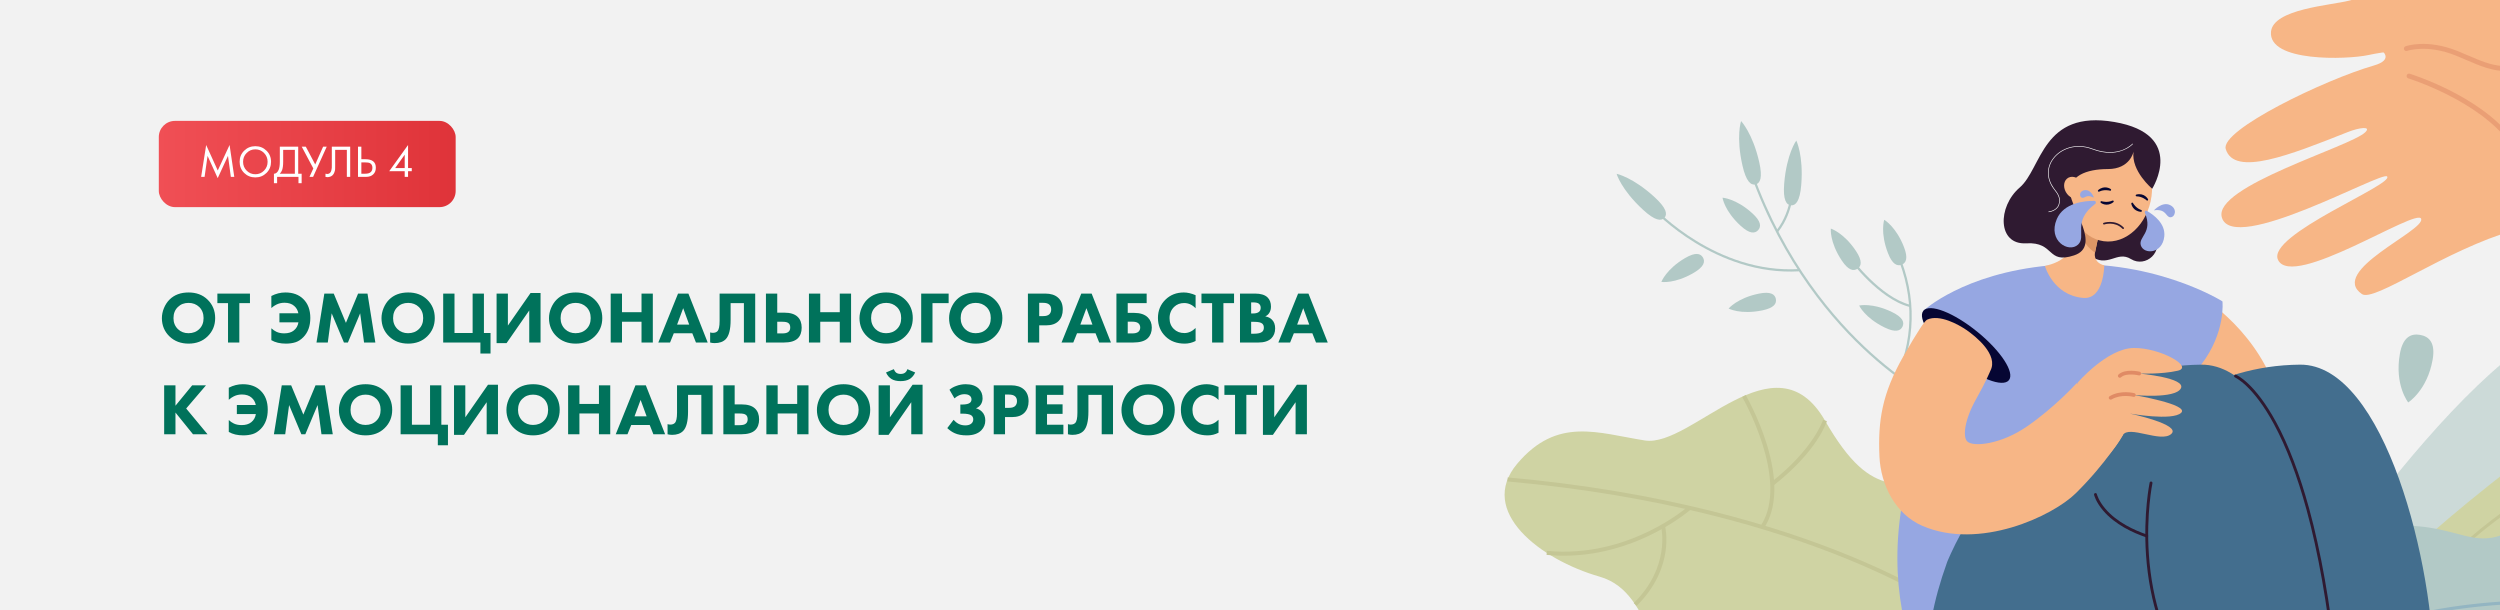 <?xml version="1.0" encoding="UTF-8"?> <svg xmlns="http://www.w3.org/2000/svg" width="1090" height="266" viewBox="0 0 1090 266" fill="none"><rect x="0" y="0" width="1090" height="266" fill="#333333" stroke="none"/> <g clip-path="url(#clip0_208_405)"> <rect width="1090" height="266" fill="#F2F2F2"></rect> <path d="M82.23 127.517C85.601 127.517 88.353 128.552 90.486 130.621C92.705 132.776 93.814 135.464 93.814 138.685C93.814 141.864 92.705 144.53 90.486 146.685C88.332 148.776 85.58 149.821 82.23 149.821C78.86 149.821 76.086 148.776 73.91 146.685C72.865 145.704 72.044 144.53 71.446 143.165C70.87 141.778 70.582 140.306 70.582 138.749C70.582 137.256 70.881 135.784 71.478 134.333C72.097 132.861 72.897 131.634 73.878 130.653C75.969 128.562 78.753 127.517 82.23 127.517ZM82.198 132.061C80.3 132.061 78.742 132.669 77.526 133.885C76.268 135.101 75.638 136.712 75.638 138.717C75.638 140.637 76.289 142.237 77.59 143.517C78.828 144.69 80.353 145.277 82.166 145.277C84.108 145.277 85.686 144.669 86.902 143.453C88.14 142.258 88.758 140.669 88.758 138.685C88.758 136.722 88.14 135.122 86.902 133.885C85.644 132.669 84.076 132.061 82.198 132.061ZM108.984 132.157H104.344V149.341H99.415V132.157H94.775V127.997H108.984V132.157ZM118.307 148.317V143.133C119.032 143.794 119.758 144.296 120.483 144.637C121.443 145.106 122.584 145.341 123.907 145.341C125.678 145.341 127.075 144.925 128.099 144.093C129.208 143.218 129.88 142.034 130.115 140.541H121.827V136.573H130.083C129.827 135.272 129.23 134.216 128.291 133.405C127.246 132.466 125.827 131.997 124.035 131.997C122.755 131.997 121.582 132.264 120.515 132.797C119.832 133.117 119.096 133.618 118.307 134.301V129.053C120.27 128.029 122.307 127.517 124.419 127.517C127.704 127.517 130.307 128.466 132.227 130.365C134.275 132.37 135.299 135.122 135.299 138.621C135.299 142.141 134.286 144.936 132.259 147.005C131.171 148.114 130.008 148.861 128.771 149.245C127.534 149.629 126.158 149.821 124.643 149.821C122.126 149.821 120.014 149.32 118.307 148.317ZM142.917 149.341H137.989L141.413 127.997H145.509L150.821 140.765L156.133 127.997H160.229L163.653 149.341H158.725L157.029 136.605L151.685 149.341H149.957L144.613 136.605L142.917 149.341ZM177.98 127.517C181.351 127.517 184.103 128.552 186.236 130.621C188.455 132.776 189.564 135.464 189.564 138.685C189.564 141.864 188.455 144.53 186.236 146.685C184.082 148.776 181.33 149.821 177.98 149.821C174.61 149.821 171.836 148.776 169.66 146.685C168.615 145.704 167.794 144.53 167.196 143.165C166.62 141.778 166.332 140.306 166.332 138.749C166.332 137.256 166.631 135.784 167.228 134.333C167.847 132.861 168.647 131.634 169.628 130.653C171.719 128.562 174.503 127.517 177.98 127.517ZM177.948 132.061C176.05 132.061 174.492 132.669 173.276 133.885C172.018 135.101 171.388 136.712 171.388 138.717C171.388 140.637 172.039 142.237 173.34 143.517C174.578 144.69 176.103 145.277 177.916 145.277C179.858 145.277 181.436 144.669 182.652 143.453C183.89 142.258 184.508 140.669 184.508 138.685C184.508 136.722 183.89 135.122 182.652 133.885C181.394 132.669 179.826 132.061 177.948 132.061ZM193.231 149.341V127.997H198.159V145.181H206.063V127.997H210.991V145.181H213.871V154.141H209.455V149.341H193.231ZM216.512 127.997H221.44V141.949L231.328 127.741H235.68V149.341H230.752V135.357L220.864 149.597H216.512V127.997ZM251.012 127.517C254.382 127.517 257.134 128.552 259.268 130.621C261.486 132.776 262.596 135.464 262.596 138.685C262.596 141.864 261.486 144.53 259.268 146.685C257.113 148.776 254.361 149.821 251.012 149.821C247.641 149.821 244.868 148.776 242.692 146.685C241.646 145.704 240.825 144.53 240.228 143.165C239.652 141.778 239.364 140.306 239.364 138.749C239.364 137.256 239.662 135.784 240.26 134.333C240.878 132.861 241.678 131.634 242.66 130.653C244.75 128.562 247.534 127.517 251.012 127.517ZM250.98 132.061C249.081 132.061 247.524 132.669 246.308 133.885C245.049 135.101 244.42 136.712 244.42 138.717C244.42 140.637 245.07 142.237 246.372 143.517C247.609 144.69 249.134 145.277 250.948 145.277C252.889 145.277 254.468 144.669 255.684 143.453C256.921 142.258 257.54 140.669 257.54 138.685C257.54 136.722 256.921 135.122 255.684 133.885C254.425 132.669 252.857 132.061 250.98 132.061ZM271.19 127.997V136.125H279.702V127.997H284.63V149.341H279.702V140.285H271.19V149.341H266.262V127.997H271.19ZM303.437 149.341L301.837 145.309H293.773L292.141 149.341H287.021L295.629 127.997H300.141L308.557 149.341H303.437ZM295.213 141.533H300.493L297.869 134.365L295.213 141.533ZM313.749 127.997H329.269V149.341H324.341V132.157H318.549V139.485C318.549 143.645 317.834 146.45 316.405 147.901C315.274 149.032 313.674 149.597 311.605 149.597C310.922 149.597 310.261 149.512 309.621 149.341V144.925C309.962 145.053 310.367 145.117 310.837 145.117C311.669 145.117 312.319 144.882 312.789 144.413C313.429 143.773 313.749 142.28 313.749 139.933V127.997ZM333.949 149.341V127.997H338.877V136.317H341.885C344.531 136.317 346.483 136.914 347.741 138.109C348.936 139.24 349.533 140.818 349.533 142.845C349.533 144.872 348.957 146.44 347.805 147.549C346.547 148.744 344.52 149.341 341.725 149.341H333.949ZM338.877 140.285V145.373H341.053C342.227 145.373 343.08 145.181 343.613 144.797C344.232 144.392 344.541 143.73 344.541 142.813C344.541 141.832 344.243 141.16 343.645 140.797C343.176 140.456 342.323 140.285 341.085 140.285H338.877ZM357.627 127.997V136.125H366.139V127.997H371.067V149.341H366.139V140.285H357.627V149.341H352.699V127.997H357.627ZM386.387 127.517C389.757 127.517 392.509 128.552 394.643 130.621C396.861 132.776 397.971 135.464 397.971 138.685C397.971 141.864 396.861 144.53 394.643 146.685C392.488 148.776 389.736 149.821 386.387 149.821C383.016 149.821 380.243 148.776 378.067 146.685C377.021 145.704 376.2 144.53 375.603 143.165C375.027 141.778 374.739 140.306 374.739 138.749C374.739 137.256 375.037 135.784 375.635 134.333C376.253 132.861 377.053 131.634 378.035 130.653C380.125 128.562 382.909 127.517 386.387 127.517ZM386.355 132.061C384.456 132.061 382.899 132.669 381.683 133.885C380.424 135.101 379.795 136.712 379.795 138.717C379.795 140.637 380.445 142.237 381.747 143.517C382.984 144.69 384.509 145.277 386.323 145.277C388.264 145.277 389.843 144.669 391.059 143.453C392.296 142.258 392.915 140.669 392.915 138.685C392.915 136.722 392.296 135.122 391.059 133.885C389.8 132.669 388.232 132.061 386.355 132.061ZM413.605 127.997V132.157H406.565V149.341H401.637V127.997H413.605ZM425.449 127.517C428.82 127.517 431.572 128.552 433.705 130.621C435.924 132.776 437.033 135.464 437.033 138.685C437.033 141.864 435.924 144.53 433.705 146.685C431.55 148.776 428.798 149.821 425.449 149.821C422.078 149.821 419.305 148.776 417.129 146.685C416.084 145.704 415.262 144.53 414.665 143.165C414.089 141.778 413.801 140.306 413.801 138.749C413.801 137.256 414.1 135.784 414.697 134.333C415.316 132.861 416.116 131.634 417.097 130.653C419.188 128.562 421.972 127.517 425.449 127.517ZM425.417 132.061C423.518 132.061 421.961 132.669 420.745 133.885C419.486 135.101 418.857 136.712 418.857 138.717C418.857 140.637 419.508 142.237 420.809 143.517C422.046 144.69 423.572 145.277 425.385 145.277C427.326 145.277 428.905 144.669 430.121 143.453C431.358 142.258 431.977 140.669 431.977 138.685C431.977 136.722 431.358 135.122 430.121 133.885C428.862 132.669 427.294 132.061 425.417 132.061ZM448.168 127.997H455.688C458.099 127.997 459.965 128.584 461.288 129.757C462.675 130.973 463.368 132.701 463.368 134.941C463.368 137.032 462.76 138.706 461.544 139.965C460.307 141.224 458.493 141.853 456.104 141.853H453.096V149.341H448.168V127.997ZM453.096 132.029V137.821H454.856C456.072 137.821 456.957 137.554 457.512 137.021C458.045 136.488 458.312 135.784 458.312 134.909C458.312 134.013 458.045 133.32 457.512 132.829C456.957 132.296 456.04 132.029 454.76 132.029H453.096ZM479.25 149.341L477.65 145.309H469.586L467.954 149.341H462.834L471.442 127.997H475.954L484.37 149.341H479.25ZM471.026 141.533H476.306L473.682 134.365L471.026 141.533ZM486.762 149.341V127.997H499.946V132.157H491.69V136.413H494.442C497.108 136.413 499.114 137.074 500.458 138.397C501.61 139.549 502.186 141.032 502.186 142.845C502.186 144.744 501.61 146.269 500.458 147.421C499.178 148.701 497.034 149.341 494.026 149.341H486.762ZM491.69 145.373H493.642C494.836 145.373 495.722 145.149 496.298 144.701C496.852 144.21 497.13 143.581 497.13 142.813C497.13 141.938 496.81 141.277 496.17 140.829C495.636 140.445 494.794 140.253 493.642 140.253H491.69V145.373ZM521.28 143.005V148.669C519.765 149.437 518.197 149.821 516.576 149.821C513.098 149.821 510.304 148.786 508.192 146.717C505.973 144.562 504.864 141.864 504.864 138.621C504.864 135.421 505.973 132.744 508.192 130.589C510.304 128.541 512.96 127.517 516.16 127.517C517.738 127.517 519.445 127.912 521.28 128.701V134.397C519.85 132.882 518.186 132.125 516.288 132.125C514.538 132.125 513.088 132.68 511.936 133.789C510.592 135.09 509.92 136.733 509.92 138.717C509.92 140.658 510.538 142.226 511.776 143.421C512.97 144.616 514.506 145.213 516.384 145.213C518.154 145.213 519.786 144.477 521.28 143.005ZM538.046 132.157H533.406V149.341H528.478V132.157H523.838V127.997H538.046V132.157ZM540.637 127.997H547.165C549.639 127.997 551.453 128.541 552.605 129.629C553.629 130.61 554.141 131.954 554.141 133.661C554.141 134.728 553.906 135.634 553.437 136.381C553.01 137.085 552.413 137.608 551.645 137.949C552.839 138.141 553.821 138.621 554.589 139.389C555.506 140.306 555.965 141.576 555.965 143.197C555.965 144.968 555.41 146.408 554.301 147.517C553.042 148.733 551.165 149.341 548.669 149.341H540.637V127.997ZM545.501 131.837V136.669H546.301C547.41 136.669 548.242 136.466 548.797 136.061C549.373 135.656 549.661 135.026 549.661 134.173C549.661 133.405 549.383 132.808 548.829 132.381C548.359 132.018 547.506 131.837 546.269 131.837H545.501ZM545.501 140.317V145.501H546.685C548.498 145.501 549.714 145.213 550.333 144.637C550.802 144.21 551.037 143.613 551.037 142.845C551.037 142.098 550.813 141.522 550.365 141.117C549.789 140.584 548.615 140.317 546.845 140.317H545.501ZM573.781 149.341L572.181 145.309H564.117L562.485 149.341H557.365L565.973 127.997H570.485L578.901 149.341H573.781ZM565.557 141.533H570.837L568.213 134.365L565.557 141.533ZM76.502 167.997V176.893L83.798 167.997H89.814L81.174 178.109L90.486 189.341H84.15L76.502 179.869V189.341H71.574V167.997H76.502ZM99.745 188.317V183.133C100.47 183.794 101.195 184.296 101.921 184.637C102.881 185.106 104.022 185.341 105.345 185.341C107.115 185.341 108.513 184.925 109.537 184.093C110.646 183.218 111.318 182.034 111.553 180.541H103.265V176.573H111.521C111.265 175.272 110.667 174.216 109.729 173.405C108.683 172.466 107.265 171.997 105.473 171.997C104.193 171.997 103.019 172.264 101.953 172.797C101.27 173.117 100.534 173.618 99.745 174.301V169.053C101.707 168.029 103.745 167.517 105.857 167.517C109.142 167.517 111.745 168.466 113.665 170.365C115.713 172.37 116.737 175.122 116.737 178.621C116.737 182.141 115.723 184.936 113.697 187.005C112.609 188.114 111.446 188.861 110.209 189.245C108.971 189.629 107.595 189.821 106.081 189.821C103.563 189.821 101.451 189.32 99.745 188.317ZM124.354 189.341H119.426L122.85 167.997H126.946L132.258 180.765L137.57 167.997H141.666L145.09 189.341H140.162L138.466 176.605L133.122 189.341H131.394L126.05 176.605L124.354 189.341ZM159.418 167.517C162.788 167.517 165.54 168.552 167.674 170.621C169.892 172.776 171.002 175.464 171.002 178.685C171.002 181.864 169.892 184.53 167.674 186.685C165.519 188.776 162.767 189.821 159.418 189.821C156.047 189.821 153.274 188.776 151.098 186.685C150.052 185.704 149.231 184.53 148.634 183.165C148.058 181.778 147.77 180.306 147.77 178.749C147.77 177.256 148.068 175.784 148.666 174.333C149.284 172.861 150.084 171.634 151.066 170.653C153.156 168.562 155.94 167.517 159.418 167.517ZM159.386 172.061C157.487 172.061 155.93 172.669 154.714 173.885C153.455 175.101 152.826 176.712 152.826 178.717C152.826 180.637 153.476 182.237 154.778 183.517C156.015 184.69 157.54 185.277 159.354 185.277C161.295 185.277 162.874 184.669 164.09 183.453C165.327 182.258 165.946 180.669 165.946 178.685C165.946 176.722 165.327 175.122 164.09 173.885C162.831 172.669 161.263 172.061 159.386 172.061ZM174.668 189.341V167.997H179.596V185.181H187.5V167.997H192.428V185.181H195.308V194.141H190.892V189.341H174.668ZM197.949 167.997H202.877V181.949L212.765 167.741H217.117V189.341H212.189V175.357L202.301 189.597H197.949V167.997ZM232.449 167.517C235.82 167.517 238.572 168.552 240.705 170.621C242.924 172.776 244.033 175.464 244.033 178.685C244.033 181.864 242.924 184.53 240.705 186.685C238.55 188.776 235.798 189.821 232.449 189.821C229.078 189.821 226.305 188.776 224.129 186.685C223.084 185.704 222.262 184.53 221.665 183.165C221.089 181.778 220.801 180.306 220.801 178.749C220.801 177.256 221.1 175.784 221.697 174.333C222.316 172.861 223.116 171.634 224.097 170.653C226.188 168.562 228.972 167.517 232.449 167.517ZM232.417 172.061C230.518 172.061 228.961 172.669 227.745 173.885C226.486 175.101 225.857 176.712 225.857 178.717C225.857 180.637 226.508 182.237 227.809 183.517C229.046 184.69 230.572 185.277 232.385 185.277C234.326 185.277 235.905 184.669 237.121 183.453C238.358 182.258 238.977 180.669 238.977 178.685C238.977 176.722 238.358 175.122 237.121 173.885C235.862 172.669 234.294 172.061 232.417 172.061ZM252.627 167.997V176.125H261.139V167.997H266.067V189.341H261.139V180.285H252.627V189.341H247.699V167.997H252.627ZM284.875 189.341L283.275 185.309H275.211L273.579 189.341H268.459L277.067 167.997H281.579L289.995 189.341H284.875ZM276.651 181.533H281.931L279.307 174.365L276.651 181.533ZM295.186 167.997H310.706V189.341H305.778V172.157H299.986V179.485C299.986 183.645 299.272 186.45 297.842 187.901C296.712 189.032 295.112 189.597 293.042 189.597C292.36 189.597 291.698 189.512 291.058 189.341V184.925C291.4 185.053 291.805 185.117 292.274 185.117C293.106 185.117 293.757 184.882 294.226 184.413C294.866 183.773 295.186 182.28 295.186 179.933V167.997ZM315.387 189.341V167.997H320.315V176.317H323.323C325.968 176.317 327.92 176.914 329.179 178.109C330.373 179.24 330.971 180.818 330.971 182.845C330.971 184.872 330.395 186.44 329.243 187.549C327.984 188.744 325.957 189.341 323.163 189.341H315.387ZM320.315 180.285V185.373H322.491C323.664 185.373 324.517 185.181 325.051 184.797C325.669 184.392 325.979 183.73 325.979 182.813C325.979 181.832 325.68 181.16 325.083 180.797C324.613 180.456 323.76 180.285 322.523 180.285H320.315ZM339.065 167.997V176.125H347.577V167.997H352.505V189.341H347.577V180.285H339.065V189.341H334.137V167.997H339.065ZM367.824 167.517C371.195 167.517 373.947 168.552 376.08 170.621C378.299 172.776 379.408 175.464 379.408 178.685C379.408 181.864 378.299 184.53 376.08 186.685C373.925 188.776 371.173 189.821 367.824 189.821C364.453 189.821 361.68 188.776 359.504 186.685C358.459 185.704 357.637 184.53 357.04 183.165C356.464 181.778 356.176 180.306 356.176 178.749C356.176 177.256 356.475 175.784 357.072 174.333C357.691 172.861 358.491 171.634 359.472 170.653C361.563 168.562 364.347 167.517 367.824 167.517ZM367.792 172.061C365.893 172.061 364.336 172.669 363.12 173.885C361.861 175.101 361.232 176.712 361.232 178.717C361.232 180.637 361.883 182.237 363.184 183.517C364.421 184.69 365.947 185.277 367.76 185.277C369.701 185.277 371.28 184.669 372.496 183.453C373.733 182.258 374.352 180.669 374.352 178.685C374.352 176.722 373.733 175.122 372.496 173.885C371.237 172.669 369.669 172.061 367.792 172.061ZM383.074 167.997H388.002V181.949L397.89 167.741H402.242V189.341H397.314V175.357L387.426 189.597H383.074V167.997ZM395.618 160.957L399.01 162.397C398.498 163.613 397.688 164.573 396.578 165.277C395.576 165.874 394.264 166.173 392.642 166.173C391.042 166.173 389.741 165.874 388.738 165.277C387.629 164.573 386.818 163.613 386.306 162.397L389.698 160.957C389.976 161.64 390.328 162.152 390.754 162.493C391.245 162.856 391.896 163.037 392.706 163.037C393.474 163.037 394.104 162.856 394.594 162.493C395.085 162.109 395.426 161.597 395.618 160.957ZM416.147 173.693L413.971 169.917C414.824 169.213 415.795 168.669 416.883 168.285C418.227 167.773 419.613 167.517 421.043 167.517C423.539 167.517 425.448 168.168 426.771 169.469C427.859 170.536 428.403 171.933 428.403 173.661C428.403 174.728 428.125 175.656 427.571 176.445C427.08 177.149 426.397 177.672 425.523 178.013C426.611 178.333 427.485 178.834 428.147 179.517C429.107 180.477 429.587 181.746 429.587 183.325C429.587 184.989 429.011 186.418 427.859 187.613C426.408 189.085 424.264 189.821 421.427 189.821C419.379 189.821 417.672 189.512 416.307 188.893C415.197 188.424 414.099 187.677 413.011 186.653L415.763 183.037C416.403 183.784 417.128 184.37 417.939 184.797C418.813 185.245 419.784 185.469 420.851 185.469C421.875 185.469 422.696 185.256 423.315 184.829C423.997 184.338 424.339 183.677 424.339 182.845C424.339 182.141 424.083 181.576 423.571 181.149C422.888 180.616 421.533 180.349 419.507 180.349H418.707V176.381H419.443C421.192 176.381 422.365 176.104 422.963 175.549C423.368 175.186 423.571 174.706 423.571 174.109C423.571 173.426 423.283 172.872 422.707 172.445C422.195 172.061 421.448 171.869 420.467 171.869C419.635 171.869 418.835 172.05 418.067 172.413C417.427 172.69 416.787 173.117 416.147 173.693ZM433.262 167.997H440.782C443.192 167.997 445.059 168.584 446.382 169.757C447.768 170.973 448.462 172.701 448.462 174.941C448.462 177.032 447.854 178.706 446.638 179.965C445.4 181.224 443.587 181.853 441.198 181.853H438.19V189.341H433.262V167.997ZM438.19 172.029V177.821H439.95C441.166 177.821 442.051 177.554 442.606 177.021C443.139 176.488 443.406 175.784 443.406 174.909C443.406 174.013 443.139 173.32 442.606 172.829C442.051 172.296 441.134 172.029 439.854 172.029H438.19ZM463.638 167.997V172.157H456.502V176.285H463.286V180.445H456.502V185.181H463.638V189.341H451.574V167.997H463.638ZM469.749 167.997H485.269V189.341H480.341V172.157H474.549V179.485C474.549 183.645 473.834 186.45 472.405 187.901C471.274 189.032 469.674 189.597 467.605 189.597C466.922 189.597 466.261 189.512 465.621 189.341V184.925C465.962 185.053 466.367 185.117 466.837 185.117C467.669 185.117 468.319 184.882 468.789 184.413C469.429 183.773 469.749 182.28 469.749 179.933V167.997ZM500.605 167.517C503.976 167.517 506.728 168.552 508.861 170.621C511.08 172.776 512.189 175.464 512.189 178.685C512.189 181.864 511.08 184.53 508.861 186.685C506.707 188.776 503.955 189.821 500.605 189.821C497.235 189.821 494.461 188.776 492.285 186.685C491.24 185.704 490.419 184.53 489.821 183.165C489.245 181.778 488.957 180.306 488.957 178.749C488.957 177.256 489.256 175.784 489.853 174.333C490.472 172.861 491.272 171.634 492.253 170.653C494.344 168.562 497.128 167.517 500.605 167.517ZM500.573 172.061C498.675 172.061 497.117 172.669 495.901 173.885C494.643 175.101 494.013 176.712 494.013 178.717C494.013 180.637 494.664 182.237 495.965 183.517C497.203 184.69 498.728 185.277 500.541 185.277C502.483 185.277 504.061 184.669 505.277 183.453C506.515 182.258 507.133 180.669 507.133 178.685C507.133 176.722 506.515 175.122 505.277 173.885C504.019 172.669 502.451 172.061 500.573 172.061ZM531.28 183.005V188.669C529.765 189.437 528.197 189.821 526.576 189.821C523.098 189.821 520.304 188.786 518.192 186.717C515.973 184.562 514.864 181.864 514.864 178.621C514.864 175.421 515.973 172.744 518.192 170.589C520.304 168.541 522.96 167.517 526.16 167.517C527.738 167.517 529.445 167.912 531.28 168.701V174.397C529.85 172.882 528.186 172.125 526.288 172.125C524.538 172.125 523.088 172.68 521.936 173.789C520.592 175.09 519.92 176.733 519.92 178.717C519.92 180.658 520.538 182.226 521.776 183.421C522.97 184.616 524.506 185.213 526.384 185.213C528.154 185.213 529.786 184.477 531.28 183.005ZM548.046 172.157H543.406V189.341H538.478V172.157H533.838V167.997H548.046V172.157ZM550.637 167.997H555.565V181.949L565.453 167.741H569.805V189.341H564.877V175.357L554.989 189.597H550.637V167.997Z" fill="#00725B"></path> <rect x="69.238" y="52.708" width="129.434" height="37.602" rx="7.048" fill="url(#paint0_linear_208_405)"></rect> <path d="M89.198 77.117H87.698L89.889 63.224L94.941 74.335L100.092 63.204L102.145 77.117H100.645L99.401 67.96L94.921 77.67L90.501 67.96L89.198 77.117ZM116.182 75.4C114.866 76.703 113.248 77.354 111.327 77.354C109.406 77.354 107.781 76.703 106.452 75.4C105.137 74.098 104.479 72.48 104.479 70.546C104.479 68.598 105.143 66.98 106.472 65.691C107.801 64.388 109.419 63.737 111.327 63.737C113.235 63.737 114.853 64.388 116.182 65.691C117.511 66.98 118.175 68.598 118.175 70.546C118.175 72.48 117.511 74.098 116.182 75.4ZM115.116 66.697C114.077 65.644 112.814 65.118 111.327 65.118C109.84 65.118 108.577 65.644 107.538 66.697C106.498 67.75 105.979 69.032 105.979 70.546C105.979 72.058 106.498 73.341 107.538 74.394C108.577 75.447 109.84 75.973 111.327 75.973C112.814 75.973 114.077 75.447 115.116 74.394C116.156 73.341 116.675 72.058 116.675 70.546C116.675 69.032 116.156 67.75 115.116 66.697ZM122.003 63.954H130.016V75.736H131.515V79.88H130.134V77.117H120.819V79.88H119.437V75.736C119.885 75.749 120.293 75.591 120.661 75.262C121.029 74.92 121.319 74.486 121.529 73.96C121.845 73.157 122.003 72.006 122.003 70.506V63.954ZM123.463 65.335V70.506C123.463 72.124 123.305 73.348 122.99 74.177C122.766 74.769 122.431 75.289 121.983 75.736H128.555V65.335H123.463ZM131.557 63.954H133.333L137.438 71.71L140.872 63.954H142.451L136.511 77.117H134.932L136.609 73.447L131.557 63.954ZM144.673 63.954H152.685V77.117H151.225V65.335H146.133V72.401C146.133 73.019 146.126 73.486 146.113 73.802C146.1 74.105 145.995 74.539 145.797 75.104C145.613 75.657 145.33 76.104 144.949 76.446C144.357 76.973 143.607 77.236 142.699 77.236C142.488 77.236 142.225 77.196 141.91 77.117V75.736C142.173 75.815 142.416 75.854 142.64 75.854C143.153 75.854 143.58 75.683 143.923 75.341C144.159 75.104 144.337 74.769 144.455 74.335C144.574 73.887 144.64 73.512 144.653 73.21C144.666 72.907 144.673 72.44 144.673 71.809V63.954ZM156.089 77.117V63.954H157.55V69.421H159.326C162.352 69.421 163.865 70.657 163.865 73.131C163.865 74.368 163.477 75.341 162.701 76.052C161.937 76.762 160.905 77.117 159.602 77.117H156.089ZM157.55 70.802V75.736H159.247C160.365 75.736 161.174 75.493 161.674 75.006C162.135 74.572 162.365 73.947 162.365 73.131C162.365 72.183 162.01 71.519 161.299 71.138C160.892 70.914 160.155 70.802 159.089 70.802H157.55ZM177.914 63.224V73.289H179.532V74.631H177.914V77.117H176.453V74.631H169.704L177.914 63.224ZM172.289 73.289H176.453V67.467L172.289 73.289Z" fill="white"></path> <g clip-path="url(#clip1_208_405)"> <path d="M738.487 118.938C743.021 116.278 743.524 114.047 742.481 112.271C741.439 110.495 739.245 109.846 734.712 112.506C726.453 117.352 724.35 122.91 724.35 122.91C724.35 122.91 730.108 123.854 738.487 118.938Z" fill="#B2C9C6"></path> <path d="M768.335 135.336C773.485 134.285 774.684 132.337 774.272 130.319C773.86 128.301 771.995 126.978 766.845 128.029C757.463 129.942 753.673 134.521 753.673 134.521C753.673 134.521 758.816 137.277 768.335 135.336Z" fill="#B2C9C6"></path> <path d="M846.748 176.699L847.156 175.791C847.016 175.729 832.971 169.322 815.813 153.826C799.982 139.526 778.186 114.341 764.254 75.561L763.318 75.897C777.326 114.892 799.253 140.216 815.18 154.593C832.447 170.182 846.606 176.635 846.748 176.699Z" fill="#B2C9C6"></path> <path d="M784.577 118.292L784.517 117.299C748.455 119.482 721.928 91.234 721.664 90.948L720.933 91.623C721.2 91.912 748.035 120.504 784.577 118.292Z" fill="#B2C9C6"></path> <path d="M777.789 97.35C782.716 88.529 782.022 79.399 782.013 79.294L781.022 79.377C781.032 79.493 781.907 91.188 774.379 100.664L775.158 101.282C776.176 100.001 777.047 98.678 777.789 97.35Z" fill="#B2C9C6"></path> <path d="M827.997 164.313C835.932 145.344 835.307 126.034 826.142 106.921C825.825 106.259 825.525 105.633 825.495 105.48C825.495 105.482 825.504 105.527 825.49 105.595L824.514 105.409C824.459 105.698 824.582 105.967 825.246 107.351C834.282 126.198 834.9 145.233 827.079 163.929L827.997 164.313Z" fill="#B2C9C6"></path> <path d="M832.733 133.873L832.974 132.908C819.875 129.639 807.38 112.715 807.255 112.545L806.452 113.131C806.484 113.174 809.674 117.519 814.469 122.212C818.912 126.561 825.686 132.114 832.733 133.873Z" fill="#B2C9C6"></path> <path d="M759.735 72.278C761.314 79.186 763.412 80.869 765.42 80.41C767.428 79.95 768.587 77.523 767.008 70.616C764.132 58.032 759.106 52.782 759.106 52.782C759.106 52.782 756.817 59.511 759.735 72.278Z" fill="#B2C9C6"></path> <path d="M777.905 80.056C777.326 87.118 778.819 89.355 780.873 89.522C782.926 89.69 784.762 87.725 785.341 80.663C786.394 67.797 783.185 61.276 783.185 61.276C783.185 61.276 778.974 67.003 777.905 80.056Z" fill="#B2C9C6"></path> <path d="M802.984 113.555C805.889 117.933 808.145 118.313 809.862 117.174C811.579 116.035 812.107 113.81 809.201 109.432C803.909 101.456 798.242 99.663 798.242 99.663C798.242 99.663 797.615 105.463 802.984 113.555Z" fill="#B2C9C6"></path> <path d="M758.992 98.51C762.876 102.05 765.156 101.869 766.545 100.347C767.933 98.825 767.903 96.539 764.019 92.999C756.945 86.55 751.012 86.189 751.012 86.189C751.012 86.189 751.814 91.967 758.992 98.51Z" fill="#B2C9C6"></path> <path d="M821.715 142.791C826.438 145.097 828.576 144.283 829.481 142.432C830.385 140.582 829.713 138.396 824.991 136.09C816.388 131.889 810.592 133.209 810.592 133.209C810.592 133.209 812.988 138.53 821.715 142.791Z" fill="#B2C9C6"></path> <path d="M823.175 110.41C825.075 115.309 827.197 116.162 829.118 115.417C831.039 114.673 832.031 112.612 830.131 107.713C826.67 98.789 821.519 95.825 821.519 95.825C821.519 95.825 819.663 101.356 823.175 110.41Z" fill="#B2C9C6"></path> <path d="M716.392 91.49C721.605 96.291 724.287 96.49 725.683 94.975C727.079 93.461 726.66 90.805 721.447 86.004C711.951 77.259 704.834 75.775 704.834 75.775C704.834 75.775 706.758 82.617 716.392 91.49Z" fill="#B2C9C6"></path> <path d="M697.412 251.412C723.099 258.782 716.144 297.931 746.332 292.59C776.521 287.231 774.185 285.167 787.613 299.014C787.613 299.014 792.346 311.848 804.02 314.705C850.082 325.978 918.39 261.318 872.294 220.118C868.965 217.143 863.924 215.748 858.325 214.485C827.95 207.657 817.449 221.105 795.675 183.341C773.894 145.566 737.626 195.235 717.164 192.042C696.701 188.849 678.972 181.472 661.482 202.209C643.99 222.963 671.721 244.058 697.412 251.412Z" fill="#CFD3A3"></path> <path d="M854.11 269.255L855.186 267.866C854.573 267.392 792.326 220.287 657.376 208.155L657.218 209.905C791.662 221.993 853.5 268.784 854.11 269.255Z" fill="#C4C695"></path> <path d="M773.483 211.497C792.377 196.643 796.36 184.118 796.52 183.593L794.839 183.08C794.801 183.204 790.807 195.641 772.395 210.117L773.483 211.497Z" fill="#C4C695"></path> <path d="M769.139 230.207C774.733 221.716 775.103 208.968 770.211 193.343C766.547 181.642 761.167 172.3 761.113 172.207L759.593 173.087C759.804 173.451 780.534 209.716 767.67 229.242L769.139 230.207Z" fill="#C4C695"></path> <path d="M733.769 224.797C736.009 223.162 737.232 222.085 737.288 222.035L736.115 220.726C735.859 220.956 710.069 243.619 674.457 240.176L674.288 241.923C702.984 244.699 725.425 230.885 733.769 224.797Z" fill="#C4C695"></path> <path d="M713.548 264.174C722.294 255.633 725.221 246.712 726.136 240.732C727.131 234.224 726.052 229.781 726.006 229.595L724.3 230.019C724.342 230.19 728.334 247.28 712.319 262.918L713.548 264.174Z" fill="#C4C695"></path> <g opacity="0.6"> <path d="M1003.21 263.32C1003.21 263.32 1101.62 114.037 1141.14 142.251C1180.66 170.465 1053.02 227.679 1025.75 272.044L1003.21 263.32Z" fill="#B2C9C6"></path> </g> <path d="M1056.04 236.103C1056.04 236.103 1180.02 122.936 1216.83 160.553C1253.63 198.171 1112.92 216.434 1078.12 250.617L1056.04 236.103Z" fill="#CFD3A3"></path> <path d="M1068.32 244.331C1091.92 220.286 1125.64 202.476 1149.76 191.77C1175.92 180.163 1196.74 174.176 1196.95 174.117L1196.58 172.823C1196.37 172.882 1175.46 178.895 1149.22 190.54C1124.98 201.294 1091.11 219.192 1067.36 243.388L1068.32 244.331Z" fill="#C4C695"></path> <path d="M1165.95 295.283C1144.98 294.699 1140.88 325.641 1119.56 314.477C1098.25 303.3 1093.83 302.714 1087.15 309.482C1087.15 309.482 1080.56 317.961 1071.14 317.327C1034 314.825 998.259 250.229 1042.54 230.348C1045.73 228.913 1049.84 229.066 1054.33 229.45C1078.68 231.553 1083.34 244.108 1108.6 221.022C1133.87 197.931 1149.21 243.704 1165.27 246.174C1181.34 248.643 1196.36 247.333 1204.52 267.001C1212.68 286.682 1186.91 295.881 1165.95 295.283Z" fill="#B2C9C6"></path> <g opacity="0.5"> <path d="M1044.47 271.43L1043.99 270.135C1044.56 269.926 1102.33 249.461 1206.18 272.424L1205.88 273.771C1102.42 250.895 1045.03 271.222 1044.47 271.43Z" fill="#74A1BD"></path> </g> <path d="M955.466 126.525C955.466 126.525 978.47 138.654 989.902 163.987C1000.52 187.518 956.582 176.695 956.582 176.695L945.01 160.808L955.466 126.525Z" fill="#F7B686"></path> <path d="M892.033 245.06C892.033 245.06 925.752 159.683 1002.79 158.988C1039.67 158.656 1061.62 247.064 1061.14 294.28C1061.06 302.64 1056.12 309.368 1047.76 309.368H1020.02C1014.94 309.368 1009.98 309.411 1003.84 302.783C999.311 297.89 997.293 295.154 997.293 295.154C997.293 295.154 997.595 333.854 948.496 333.895C903.603 333.933 866.889 315.052 892.033 245.06Z" fill="#436E8E"></path> <path d="M861.411 144.218C861.411 144.218 872.001 114.436 909.724 115.791C947.446 117.146 975.93 166.697 982.987 273.197C982.987 273.197 916.551 273.008 844.19 304.595C844.19 304.595 796.392 240.801 861.411 144.218Z" fill="#96A7E2"></path> <path d="M838.587 135.494L861.644 159.524C861.644 159.524 948.415 173.678 959.708 158.988C970.523 144.92 968.989 131.402 968.989 131.402C968.989 131.402 937.76 111.658 893.565 115.746C855.911 119.229 838.587 135.494 838.587 135.494Z" fill="#96A7E2"></path> <path d="M936.478 87.579C936.478 87.579 933.87 91.99 939.313 101.704C943.892 109.877 935.437 116.883 929.116 112.956C922.795 109.03 919.069 117.258 911.109 111.355C903.148 105.452 936.478 87.579 936.478 87.579Z" fill="#2F1A31"></path> <path d="M891.588 115.943C895.18 115.189 899.552 113.552 901.495 110.32L907.583 100.191L909.349 97.251L919.737 79.966L915.793 98.802L913.424 110.107C913.424 110.107 912.352 114.316 917.46 115.719C917.46 115.719 917.354 130.657 908.283 129.89C895.137 128.779 891.569 115.947 891.588 115.943Z" fill="#F7B686"></path> <path d="M907.606 99.874C907.595 99.979 907.587 100.085 907.583 100.191C907.207 106.384 913.38 110.135 913.38 110.135L913.425 110.107L915.794 98.802C913.887 97.795 911.132 96.654 909.349 97.251C908.417 97.563 907.752 98.349 907.606 99.874Z" fill="#DD9666"></path> <path d="M938.068 85.542C939.715 73.366 933.047 62.413 923.173 61.078C913.3 59.743 903.96 68.531 902.312 80.708C900.665 92.885 907.333 103.838 917.207 105.173C927.081 106.508 936.42 97.719 938.068 85.542Z" fill="#F7B686"></path> <path d="M920.102 83.17C920.225 83.154 920.34 83.082 920.406 82.965C920.517 82.768 920.448 82.519 920.252 82.406C920.136 82.341 917.589 80.563 914.829 82.868C914.655 83.013 914.623 83.268 914.765 83.445C914.907 83.621 915.139 83.609 915.342 83.508C917.38 82.506 919.75 83.067 919.847 83.121C919.928 83.166 920.017 83.181 920.102 83.17Z" fill="#060633"></path> <path d="M916.163 87.698C916.038 87.711 915.922 87.779 915.853 87.894C915.736 88.087 915.797 88.339 915.991 88.456C916.105 88.525 918.6 90.374 921.425 88.148C921.603 88.009 921.641 87.755 921.505 87.574C921.368 87.393 921.136 87.4 920.93 87.494C918.865 88.438 916.511 87.811 916.416 87.754C916.337 87.706 916.248 87.689 916.163 87.698Z" fill="#060633"></path> <path d="M929.895 88.42C929.796 88.344 929.664 88.315 929.535 88.351C929.317 88.412 929.189 88.637 929.25 88.855C929.286 88.984 929.835 92.039 933.418 92.353C933.644 92.373 933.846 92.215 933.87 91.99C933.895 91.764 933.722 91.61 933.506 91.538C931.355 90.811 930.071 88.741 930.041 88.635C930.016 88.546 929.963 88.472 929.895 88.42Z" fill="#060633"></path> <path d="M936.053 87.441C936.171 87.481 936.306 87.468 936.417 87.393C936.604 87.267 936.655 87.013 936.529 86.825C936.454 86.714 934.97 83.987 931.471 84.814C931.25 84.867 931.108 85.081 931.156 85.302C931.204 85.523 931.417 85.615 931.644 85.617C933.915 85.631 935.785 87.191 935.847 87.283C935.899 87.359 935.972 87.412 936.053 87.441Z" fill="#060633"></path> <path d="M930.224 66.1C930.224 66.1 928.804 73.698 919.07 73.71C909.337 73.722 902.199 76.873 902.551 83.929C902.903 90.984 916.377 107.344 904.306 111.343C892.236 115.343 896.041 105.357 883.443 106.088C870.845 106.82 870.849 90.136 880.586 81.771C890.324 73.405 890.306 47.781 921.848 53.181C953.389 58.582 938.358 82.288 938.358 82.288C938.358 82.288 929.062 74.546 930.224 66.1Z" fill="#2F1A31"></path> <path d="M901.306 84.608C903.069 86.814 905.874 87.395 907.571 85.905C909.267 84.415 909.212 81.418 907.449 79.212C905.685 77.005 902.88 76.424 901.184 77.914C899.488 79.404 899.542 82.401 901.306 84.608Z" fill="#F7B686"></path> <path d="M925.68 99.867C925.58 99.867 925.48 99.828 925.404 99.751C922.058 96.322 917.479 97.853 917.433 97.869C917.232 97.939 917.013 97.832 916.943 97.631C916.874 97.43 916.98 97.211 917.181 97.142C917.232 97.125 922.271 95.439 925.955 99.213C926.103 99.366 926.101 99.609 925.948 99.758C925.874 99.83 925.777 99.867 925.68 99.867Z" fill="#2F1A31"></path> <path d="M875.875 165.77C873.188 169.076 862.663 164.98 852.366 156.619C842.069 148.259 835.9 138.801 838.587 135.493C841.274 132.186 851.8 136.283 862.097 144.644C872.393 153.004 878.562 162.462 875.875 165.77Z" fill="#060633"></path> <path d="M848.953 245.06C848.953 245.06 882.672 159.683 959.708 158.988C996.594 158.656 1018.54 247.064 1018.06 294.28C1017.98 302.64 1013.04 309.368 1004.68 309.368H976.936C971.856 309.368 966.904 309.411 960.763 302.783C956.231 297.89 954.213 295.154 954.213 295.154C954.213 295.154 954.515 333.854 905.415 333.895C860.524 333.933 823.809 315.052 848.953 245.06Z" fill="#436E8E"></path> <path d="M958.603 301.354C958.427 301.354 958.251 301.28 958.127 301.136C950.808 292.619 945.155 282.547 941.326 271.201C938.266 262.134 936.357 252.238 935.653 241.787C934.455 224.001 937.206 210.571 937.234 210.438C937.304 210.099 937.637 209.883 937.976 209.952C938.315 210.023 938.533 210.355 938.462 210.694C938.434 210.826 935.715 224.117 936.908 241.74C937.607 252.077 939.496 261.861 942.522 270.82C946.299 282.005 951.87 291.929 959.079 300.318C959.305 300.581 959.275 300.977 959.012 301.203C958.893 301.304 958.748 301.354 958.603 301.354Z" fill="#2F1A31"></path> <path d="M935.975 234.321C935.909 234.321 935.841 234.311 935.774 234.288C930.062 232.355 922.151 228.749 916.906 222.542C913.728 218.781 913.039 215.859 913.011 215.737C912.935 215.399 913.147 215.063 913.485 214.987C913.822 214.911 914.158 215.122 914.235 215.459C914.244 215.497 914.917 218.273 917.928 221.808C922.99 227.75 930.646 231.229 936.176 233.1C936.504 233.211 936.68 233.567 936.569 233.895C936.481 234.157 936.237 234.321 935.975 234.321Z" fill="#2F1A31"></path> <path d="M1009.88 308.186C1009.62 308.186 1009.38 308.031 1009.29 307.78C1009.17 307.456 1009.33 307.094 1009.65 306.972C1019.44 303.288 1018.39 295.791 1017.62 290.317C1017.54 289.679 1017.45 289.076 1017.39 288.519C1014.68 263.228 1010.74 240.971 1005.67 222.367C1001.61 207.483 996.828 194.893 991.453 184.945C982.315 168.029 974.536 164.598 974.458 164.565C974.14 164.431 973.989 164.064 974.122 163.746C974.255 163.427 974.62 163.275 974.94 163.408C975.269 163.544 983.096 166.937 992.431 184.116C997.875 194.134 1002.71 206.816 1006.81 221.809C1011.93 240.525 1015.91 262.925 1018.64 288.386C1018.7 288.922 1018.78 289.516 1018.87 290.144C1019.6 295.367 1020.82 304.109 1010.1 308.146C1010.02 308.173 1009.95 308.186 1009.88 308.186Z" fill="#2F1A31"></path> <path d="M905.803 166.9C905.803 166.9 918.655 151.936 930.202 151.727C941.749 151.518 956.656 159.977 949.526 161.626C942.396 163.275 932.704 162.866 932.704 162.866C932.704 162.866 953.37 164.713 950.845 169.358C948.32 174.002 930.362 172.223 930.362 172.223C930.362 172.223 954.779 176.379 950.972 179.994C947.166 183.609 928.639 180.321 928.639 180.321C928.639 180.321 951.202 185.095 946.682 189.191C942.162 193.287 928.062 185.125 925.536 189.769C923.011 194.413 911.409 212.007 897.637 206.567L905.803 166.9Z" fill="#F7B686"></path> <path d="M924.228 164.708C924.005 164.708 923.782 164.617 923.621 164.439C923.317 164.103 923.342 163.586 923.677 163.282C926.643 160.592 932.643 162.009 932.897 162.07C933.337 162.177 933.607 162.62 933.5 163.059C933.394 163.499 932.952 163.768 932.511 163.662C932.457 163.649 927.101 162.389 924.779 164.495C924.621 164.638 924.424 164.708 924.228 164.708Z" fill="#E08B65"></path> <path d="M920.241 174.262C919.962 174.262 919.691 174.12 919.537 173.864C919.305 173.475 919.432 172.972 919.821 172.74C924.571 169.904 930.327 171.367 930.57 171.43C931.007 171.545 931.269 171.993 931.154 172.43C931.039 172.868 930.592 173.128 930.154 173.015C930.074 172.994 924.8 171.675 920.661 174.146C920.529 174.225 920.384 174.262 920.241 174.262Z" fill="#E08B65"></path> <path d="M838.078 229.235C826.264 224.093 820.013 211.274 819.447 199.143C818.718 183.523 820.582 171.578 829.956 155.179C836.011 144.586 839.2 139.857 840.196 139.388C845.631 136.825 854.06 141.627 857.195 143.753C861.593 146.736 871.468 154.815 867.785 161.695C867.748 161.764 866.108 165.98 861.641 173.909C856.383 183.244 855.778 190.442 857.665 192.408C860.175 195.021 872.271 193.839 883.748 185.945C895.879 177.6 905.321 167.167 905.415 167.063L925.536 189.769C925.052 190.31 918.677 201.54 905.122 214.984C894.911 225.112 862.893 240.035 838.078 229.235Z" fill="#F7B686"></path> <path d="M939.102 91.703C939.102 91.703 942.739 87.756 946.134 89.403C949.53 91.049 948.309 94.787 946.259 94.73C944.208 94.673 944.612 90.906 939.102 91.703Z" fill="#96A7E2"></path> <path d="M913.523 88.879C914.075 88.464 913.782 87.584 913.093 87.58C908.899 87.556 899.792 88.367 896.75 95.54C892.748 104.976 901.931 110.442 906.023 106.66C909.914 103.064 903.266 96.572 913.523 88.879Z" fill="#96A7E2"></path> <path d="M912.581 86.082C912.735 86.167 912.91 86.007 912.839 85.846C912.408 84.867 911.27 82.83 909.282 82.869C906.666 82.919 906.348 85.627 907.656 86.186C908.899 86.718 909.72 84.494 912.581 86.082Z" fill="#96A7E2"></path> <path d="M935.148 92.745C934.912 92.192 935.507 91.654 936.03 91.95C938.866 93.562 944.264 97.411 943.629 103.111C942.773 110.801 934.706 111.003 933.412 107.002C932.191 103.229 938.847 101.412 935.148 92.745Z" fill="#96A7E2"></path> <path d="M893.245 92.486C893.178 92.486 893.121 92.434 893.116 92.366C893.11 92.295 893.163 92.232 893.234 92.225C893.268 92.223 896.613 91.909 897.546 89.2C898.515 86.385 896.918 84.325 895.752 82.821C895.551 82.562 895.361 82.317 895.2 82.088C892.163 77.778 892.182 72.843 895.252 68.889C898.395 64.838 904.907 62.016 912.37 64.844C918.335 67.104 922.736 66.391 925.377 65.395C928.232 64.319 929.695 62.697 929.709 62.681C929.757 62.627 929.839 62.622 929.893 62.67C929.947 62.718 929.952 62.8 929.905 62.854C929.86 62.904 926.478 66.596 919.915 66.597C917.722 66.597 915.175 66.185 912.278 65.087C904.939 62.307 898.542 65.073 895.457 69.048C892.462 72.908 892.445 77.726 895.413 81.939C895.571 82.162 895.758 82.404 895.957 82.661C897.159 84.212 898.807 86.337 897.791 89.285C896.803 92.156 893.291 92.483 893.256 92.486C893.253 92.486 893.249 92.486 893.245 92.486Z" fill="white"></path> <path d="M1089.77 73.904C1089.77 73.904 1125.2 90.919 1138.67 80.045C1145.73 74.34 1147.43 68.496 1149.71 65.616C1164.43 46.975 1189.91 47.298 1195.77 43.722C1203.75 38.855 1214.63 -14.167 1214.63 -14.167L1183.69 -54.391C1183.69 -54.391 1160.99 -38.569 1144.74 -32.457C1138.8 -30.223 1132.69 -18.931 1122.75 -20.852C1092.32 -26.73 1076.46 -19.469 1059.32 -11.199C1051.73 -7.538 1041.49 -4.098 1024.27 0.268C1015.98 2.369 991.098 3.913 990.157 13.83C988.892 27.166 1023.27 26.01 1032.54 24.015C1094.73 10.629 1089.77 73.904 1089.77 73.904Z" fill="#F7B686"></path> <path d="M1036.78 21.09C1038.85 21.811 1043.96 25.983 1035.02 28.557C1013.54 34.744 967.958 56.716 970.421 64.96C974.095 77.256 998.445 67.583 1023.56 57.609C1028.62 55.601 1034.04 54.878 1031.28 57.636C1024.97 63.955 964.652 81.259 968.732 94.839C973.654 111.223 1038.49 74.472 1040.77 76.927C1044.04 80.466 988.013 102.444 993.223 113.314C999.528 126.47 1054.07 90.181 1055.64 95.438C1057.21 100.694 1015.13 118.154 1029.8 128.213C1035.17 131.893 1066.3 108.89 1096.19 100.379C1106.28 97.506 1117.43 93.69 1125.83 89.136C1155.5 73.049 1154.75 46.739 1154.75 46.739C1154.75 46.739 1091.09 7.008 1068.85 5.065C1046.61 3.122 1023.9 16.601 1036.78 21.09Z" fill="#F7B686"></path> <path d="M1092.85 30.997C1086.56 30.997 1081.34 28.748 1075.44 26.208C1073.89 25.543 1072.3 24.854 1070.62 24.186C1058.11 19.18 1049.61 22.156 1049.52 22.187C1048.97 22.387 1048.36 22.104 1048.16 21.555C1047.96 21.006 1048.24 20.399 1048.79 20.196C1049.16 20.058 1058.09 16.887 1071.41 22.216C1073.11 22.895 1074.72 23.589 1076.28 24.26C1081.54 26.524 1086.08 28.48 1091.33 28.804C1097.11 29.16 1103.24 27.448 1110.61 23.417C1111.12 23.136 1111.77 23.325 1112.05 23.839C1112.33 24.352 1112.14 24.997 1111.63 25.278C1103.98 29.459 1098.05 30.997 1092.85 30.997Z" fill="#EA9F75"></path> <path d="M1094.96 62.602C1094.64 62.602 1094.31 62.452 1094.11 62.169C1080.55 43.708 1050.33 34.265 1050.03 34.172C1049.47 34 1049.15 33.406 1049.33 32.846C1049.5 32.287 1050.09 31.971 1050.65 32.144C1050.73 32.168 1058.52 34.578 1067.9 39.288C1076.59 43.652 1088.49 50.945 1095.82 60.914C1096.16 61.386 1096.06 62.05 1095.59 62.396C1095.4 62.535 1095.18 62.602 1094.96 62.602Z" fill="#EA9F75"></path> <path d="M1046.34 154.303C1047.63 146.938 1051.22 145.31 1055.16 146.004C1059.11 146.698 1061.92 149.451 1060.63 156.815C1058.27 170.231 1049.98 175.459 1049.98 175.459C1049.98 175.459 1043.94 167.914 1046.34 154.303Z" fill="#B2C9C6"></path> </g> </g> <defs> <linearGradient id="paint0_linear_208_405" x1="69.238" y1="71.509" x2="198.672" y2="71.509" gradientUnits="userSpaceOnUse"> <stop stop-color="#F04F55"></stop> <stop offset="1" stop-color="#DF3339"></stop> </linearGradient> <clipPath id="clip0_208_405"> <rect width="1090" height="266" fill="white"></rect> </clipPath> <clipPath id="clip1_208_405"> <rect width="652" height="422" fill="white" transform="translate(656 -60)"></rect> </clipPath> </defs> </svg> 